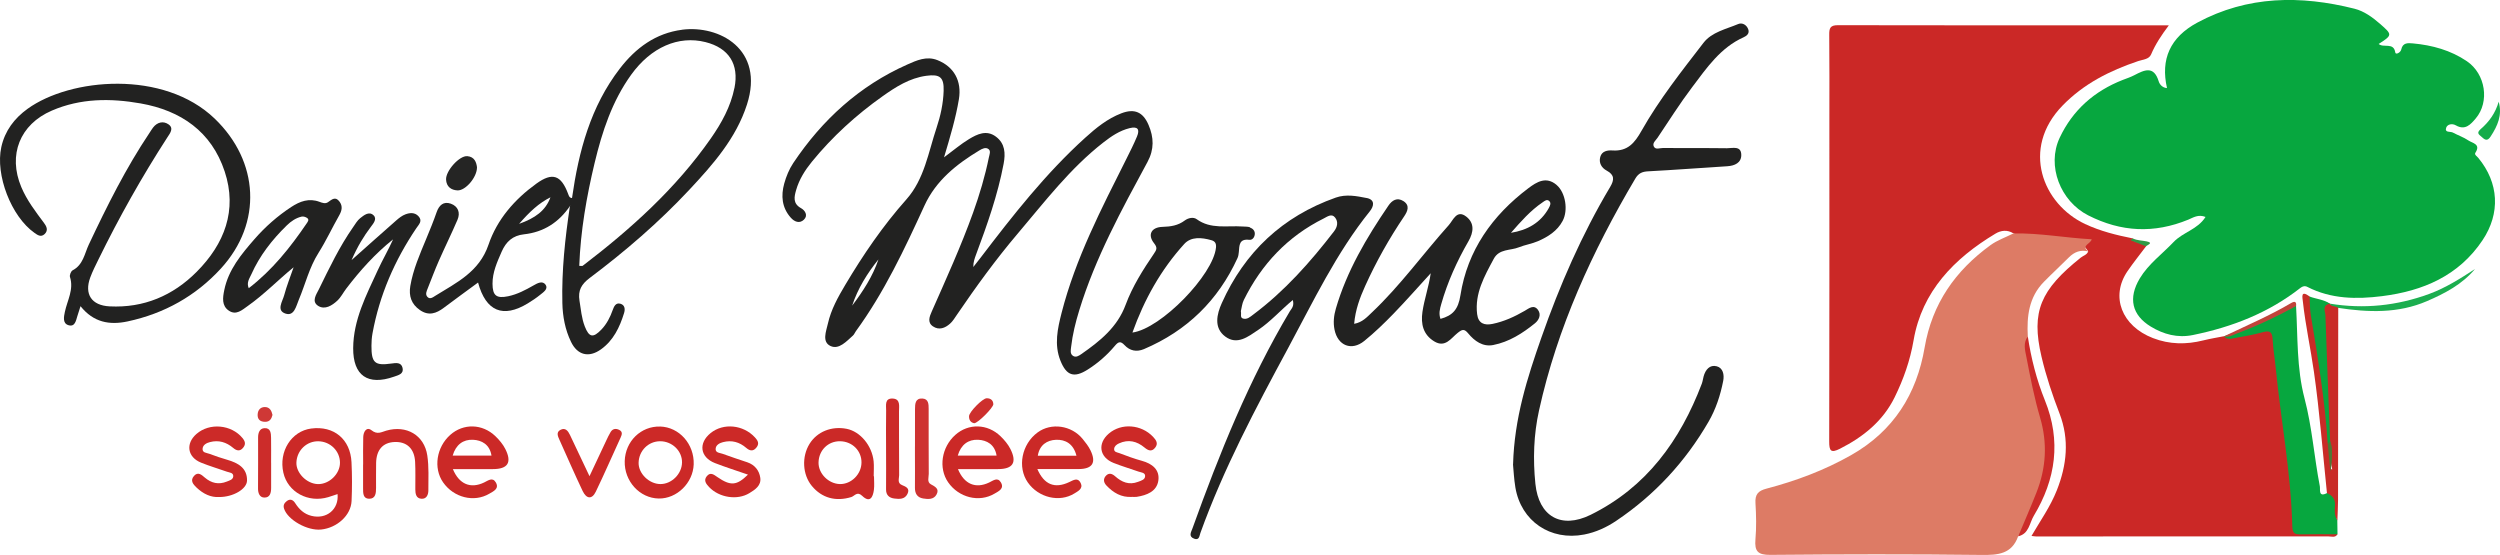 <?xml version="1.0" encoding="UTF-8"?><svg id="Calque_3" xmlns="http://www.w3.org/2000/svg" viewBox="0 0 745.57 165.51"><defs><style>.cls-1{fill:#15ac4a;}.cls-1,.cls-2,.cls-3,.cls-4,.cls-5,.cls-6,.cls-7,.cls-8,.cls-9,.cls-10,.cls-11,.cls-12,.cls-13,.cls-14,.cls-15,.cls-16,.cls-17,.cls-18,.cls-19,.cls-20{stroke-width:0px;}.cls-2{fill:#c1433a;}.cls-3{fill:#dd7b65;}.cls-4{fill:#252524;}.cls-5{fill:#cb2927;}.cls-6{fill:#07a73f;}.cls-7{fill:#c92b27;}.cls-8{fill:#ce3231;}.cls-9{fill:#222221;}.cls-10{fill:#cf3836;}.cls-11{fill:#cc2a28;}.cls-12{fill:#507735;}.cls-13{fill:#09a63f;}.cls-14{fill:#cc2b29;}.cls-15{fill:#cb2826;}.cls-16{fill:#1cae4f;}.cls-17{fill:#cc2c2a;}.cls-18{fill:#cc2927;}.cls-19{fill:#309a45;}.cls-20{fill:#cd2f2d;}</style></defs><path class="cls-15" d="m640.02,73.45c-1.86,2.48-3.8,4.89-5.55,7.44-5.14,7.53-1.73,16.34,7.61,19.94,4.94,1.91,9.93,1.96,15.02.68,2.04-.51,4.13-.84,6.19-1.25,2.87-.18,5.6-1.06,8.39-1.66,5.86-1.27,7.06-.48,7.59,5.59.57,6.55,1.54,13.05,2.2,19.58,1.06,10.35,3.12,20.6,3.2,31.05.02,2.64,1.37,3.3,3.75,3.4,2.91.13,6.01-.88,8.69,1.1-.67,1.14-1.79.65-2.7.65-29.08.03-58.15.02-87.23.01-.35,0-.7-.08-1.33-.15,2.66-4.57,5.66-8.8,7.56-13.62,2.98-7.54,3.79-15.11.81-22.86-2.14-5.56-4.03-11.21-5.39-17.01-3.16-13.5-.26-19.91,11.71-29.51.75-.61,1.85-.81,2.22-1.87-2.26-3.71-6.09-3.1-9.61-3.61-4.23-.61-8.65.16-12.69-1.75-1.8-1.16-3.72-.91-5.35.07-12.33,7.39-21.92,17.22-24.42,31.79-1.05,6.11-3.02,11.64-5.65,17.01-3.47,7.07-9.33,11.82-16.31,15.35-2.73,1.38-3.21.65-3.21-2.15.08-32.11.05-64.21.05-96.32,0-8.34.05-16.68-.04-25.01-.02-1.94.29-2.84,2.59-2.83,32.73.07,65.46.05,98.68.05-2.19,2.91-3.99,5.62-5.28,8.66-.64,1.5-2.45,1.52-3.84,1.99-8.47,2.86-16.23,6.73-22.61,13.31-12.43,12.82-5.9,29.35,6.77,35.29,4.57,2.14,9.36,3.32,14.24,4.29.5,2.12,3.4.23,3.92,2.33Z"/><path class="cls-6" d="m646.26,26.26c-1.95-8.56.89-15.13,9.07-19.53,14.96-8.04,30.78-8.17,46.85-4.13,2.86.72,5.39,2.56,7.66,4.55,3.67,3.21,3.66,3.31-.45,5.96,1.45,1.28,4.48-.62,4.95,2.55.11.76,1.58.04,1.78-.91.44-2.07,2-1.94,3.46-1.81,5.79.53,11.3,2.05,16.13,5.33,5.58,3.8,6.81,12.1,2.63,17.04-1.51,1.78-3.13,3.68-5.94,2.07-1.12-.64-2.53-.33-2.88.71-.53,1.56,1.24,1.05,1.98,1.44,1.53.82,3.22,1.39,4.65,2.36,1.18.81,3.79,1.06,2.07,3.68-.36.55.47,1.04.86,1.5,6.17,7.46,6.67,16.52,1.28,24.57-7.12,10.64-17.76,15.14-29.96,16.68-7.62.96-15.19.88-22.28-2.76-.74-.38-1.42-.21-2.07.3-9.48,7.44-20.38,11.67-32.09,14.06-4.55.93-8.73-.21-12.53-2.52-5.64-3.43-6.81-8.49-3.29-14.37,2.58-4.3,6.68-7.27,10.06-10.83,2.82-2.97,7.17-3.74,9.55-7.5-2.18-.87-3.71.21-5.13.8-10.2,4.19-20.03,3.74-29.89-1.29-8.25-4.21-12.42-14.76-8.47-23.14,3.89-8.25,10.3-13.9,18.79-17.23,1.16-.45,2.36-.84,3.45-1.41,3.01-1.57,5.83-2.95,7.29,1.84.28.92,1.15,1.94,2.49,1.99Z"/><path class="cls-3" d="m600.47,69.62c7.76-.16,15.38,1.31,23.33,1.74-.24,1.34-3.31,1.89-1.04,3.62-2.28-.56-4.13.15-5.76,1.78-2.46,2.47-5.04,4.83-7.48,7.32-4.47,4.56-5.1,10.29-4.77,16.27-.66,3.76.64,7.31,1.42,10.87.98,4.47,1.79,9,3.23,13.34,3.3,9.9.82,19.07-3.3,28.02-1.17,2.55-2.11,5.31-4.23,7.36-1.9,5.3-5.97,5.62-10.94,5.56-20.98-.26-41.97-.21-62.96-.02-3.72.03-4.75-1.06-4.45-4.6.31-3.58.23-7.22.01-10.82-.16-2.6.76-3.68,3.3-4.34,8.79-2.31,17.22-5.45,25.21-9.98,12.7-7.2,19.57-18.22,21.94-32.1,2.24-13.09,9.15-22.91,19.64-30.53,2.04-1.48,4.54-2.34,6.83-3.49Z"/><path class="cls-9" d="m451.24,138.48c.37-13.76,4.25-25.83,8.44-37.79,5.46-15.6,12.04-30.71,20.52-44.95,1.25-2.1,1.34-3.58-1.04-4.86-1.54-.83-2.4-2.31-1.92-4.07.48-1.78,2.2-2.04,3.66-1.94,4.52.29,6.61-2.24,8.66-5.89,5.27-9.32,11.94-17.74,18.47-26.21,2.47-3.21,6.72-4.07,10.35-5.6,1.16-.49,2.5.18,3,1.58.44,1.23-.47,1.96-1.35,2.35-6.95,3.1-11.05,9.17-15.38,14.9-3.67,4.85-6.92,10.02-10.32,15.08-.53.79-1.6,1.57-1.13,2.58.52,1.1,1.79.47,2.7.48,6.37.06,12.74-.02,19.11.07,1.67.02,4.29-.86,4.29,2.03,0,2.3-1.93,3.2-4.19,3.34-7.85.48-15.69,1.1-23.54,1.51-1.82.09-2.92.56-3.88,2.18-12.84,21.7-23.25,44.4-28.71,69.14-1.6,7.23-1.83,14.56-1.08,21.89.99,9.69,7.64,13.57,16.45,9.24,16.67-8.21,26.73-22.17,33.17-39.09.26-.69.35-1.45.54-2.17.54-2.02,1.84-3.6,3.93-3.04,1.85.5,2.28,2.48,1.92,4.35-.84,4.29-2.19,8.42-4.39,12.21-6.91,11.92-16.05,21.82-27.51,29.52-2.89,1.95-6.06,3.41-9.55,4.09-10.08,1.96-18.84-3.97-20.53-14.03-.43-2.57-.54-5.19-.71-6.89Z"/><path class="cls-9" d="m24.01,91.32c-.39,1.24-.66,2.06-.92,2.89-.44,1.41-.72,3.39-2.71,2.76-1.75-.55-1.34-2.5-1.04-3.93.72-3.45,2.73-6.68,1.53-10.44-.17-.54.29-1.72.79-1.98,3.15-1.64,3.55-4.96,4.82-7.67,5.41-11.47,11.05-22.8,18.13-33.36.35-.52.66-1.06,1.04-1.55,1.26-1.64,3.07-2.03,4.62-.94,1.64,1.16.46,2.62-.37,3.89-7.57,11.7-14.38,23.83-20.51,36.33-.87,1.78-1.78,3.56-2.47,5.42-1.84,4.97.36,8.36,5.77,8.63,10.19.52,18.91-3.21,25.96-10.3,8.28-8.32,12.2-18.36,8.35-29.95-3.93-11.85-13-18.15-25.08-20.28-8.98-1.58-17.9-1.55-26.47,2.15-9.53,4.11-13.13,13.22-9.1,22.8,1.66,3.95,4.23,7.29,6.76,10.68.75,1,1.39,2.21.18,3.35-1.1,1.03-2.11.26-3.02-.38C3.34,64.56-1.43,52.15.39,43.87c1.07-4.88,3.9-8.58,7.85-11.43,12.76-9.19,40.57-11.7,55.8,2.95,13.25,12.75,14.28,31.11,1.84,44.69-7.49,8.18-16.88,13.44-27.84,15.78-5.41,1.15-10.16.29-14.03-4.55Z"/><path class="cls-6" d="m697.13,159.34c-3.61,0-7.23-.06-10.84.02-1.73.04-2.61-.16-2.66-2.34-.38-15.9-3.39-31.53-4.95-47.31-.28-2.84-.77-5.66-.92-8.5-.11-2.19-.8-2.75-2.98-2.13-2.74.79-5.58,1.22-8.39,1.75-1.07.2-2.23.56-3.1-.55,0,0-.02.02-.02.02,6.28-2.15,12.32-4.85,18.15-8.02.99-.54,1.91-1.72,3.33-1.01.53,9.2.15,18.5,2.52,27.51,2.27,8.63,2.88,17.53,4.57,26.25.18.94-.5,3.36,2.11,2.03,1.77-.41,2.75.04,2.75,2.1,0,2.02-.41,4.09.35,6.07.02,1.37.04,2.74.06,4.1Z"/><path class="cls-9" d="m104.83,77.58c4.97-4.42,9.13-8.15,13.34-11.84.83-.73,1.76-1.46,2.77-1.83,1.28-.47,2.73-.62,3.84.55,1.35,1.43.12,2.49-.61,3.58-6.47,9.59-11,19.98-13.08,31.38-.22,1.21-.31,2.47-.31,3.7-.02,5.07.99,6,5.91,5.3,1.46-.21,2.97-.42,3.37,1.31.41,1.8-1.27,2.15-2.54,2.6-7.82,2.75-12.24-.31-12.19-8.5.05-8.48,3.91-15.8,7.32-23.23,1.42-3.1,3.17-6.06,4.58-9.22-5.35,4.27-9.86,9.3-13.97,14.69-.9,1.19-1.59,2.59-2.66,3.59-1.56,1.45-3.69,2.8-5.68,1.58-2.13-1.32-.58-3.43.19-4.99,3.11-6.35,6.16-12.75,10.24-18.57.64-.91,1.22-1.95,2.07-2.62,1.13-.89,2.65-2.14,3.98-.86,1.14,1.08-.06,2.46-.81,3.46-2.09,2.78-3.9,5.69-5.75,9.92Z"/><path class="cls-7" d="m697.06,155.23c-.85-1.34-.85-2.88-.71-4.32.2-2.01-.73-3.1-2.39-3.86-1.25-12.06-2.17-24.17-3.88-36.17-.99-6.96-2.52-13.86-3.29-20.87-.16-1.42-.71-3.59,1.99-1.6.52.56.89,1.21.98,1.97,1.42,11.94,4.59,23.66,4.32,35.8-.05,1.98.33,3.94.55,5.91.21,2.62.86,5.21.5,7.36.06,1,.83.25.4.51-.63-2.97-.39-6.04-1.07-9.01-.67-11.63-1.38-23.26-2.2-34.88-.1-1.37-.18-2.75.25-4.07.36-1.11.83-2.19,2.37-1.45l-.06-.03c.59.91,2.17-.13,2.51,1.27-.02,19.15-.03,38.31-.06,57.46,0,1.99-.13,3.97-.19,5.96Z"/><path class="cls-18" d="m223.07,141.55c-3.56-1.24-6.75-2.24-9.86-3.45-4.43-1.73-5-5.95-1.28-8.95,3.81-3.08,9.71-2.48,13.17,1.25.98,1.05,1.46,1.97.38,3.2-1,1.14-2.01.76-2.92-.02-2.04-1.76-4.34-2.4-6.94-1.72-.96.25-2.02.77-2.18,1.82-.21,1.41,1.22,1.34,2.04,1.65,2.44.91,4.93,1.7,7.4,2.54,2.22.76,3.55,2.45,3.86,4.62.33,2.3-1.53,3.53-3.24,4.57-3.62,2.22-9.02,1.35-12.01-1.79-.92-.97-1.71-1.98-.72-3.23,1.09-1.37,2.12-.49,3.2.25,3.91,2.68,5.73,2.56,9.09-.74Z"/><path class="cls-11" d="m65.35,148.22c-2.44.17-4.73-.92-6.72-2.8-1.06-1-1.99-2.12-.76-3.5,1.19-1.33,2.25-.31,3.2.5,1.97,1.68,4.12,2.19,6.59,1.19.82-.33,1.84-.58,1.9-1.55.07-1.12-1.11-1.11-1.87-1.38-2.58-.92-5.21-1.68-7.74-2.71-4.06-1.65-4.66-5.64-1.39-8.53,3.91-3.44,10.42-2.84,13.74,1.18.86,1.04,1.05,1.89.17,2.95-.98,1.17-2.01.79-2.92.02-2.05-1.73-4.34-2.43-6.95-1.74-.96.25-2.01.77-2.17,1.84-.2,1.41,1.22,1.33,2.05,1.66,1.74.67,3.52,1.26,5.31,1.78,3.19.93,5.94,2.43,5.88,6.18-.04,2.57-4.2,4.94-8.31,4.92Z"/><path class="cls-18" d="m337.57,148.19c-3.16.2-5.55-1.24-7.6-3.4-.9-.95-1.01-2.06-.07-2.99.87-.86,1.82-.51,2.65.23,1.98,1.76,4.15,2.7,6.84,1.67.94-.36,2.13-.63,2.12-1.77,0-1.01-1.23-1.02-2.01-1.3-2.47-.87-4.98-1.61-7.4-2.57-4.24-1.68-4.87-5.8-1.41-8.76,3.75-3.21,9.66-2.75,13.19.97.95,1.01,1.6,2,.62,3.24-1.02,1.3-2.06.88-3.17-.04-2.28-1.9-4.82-2.53-7.64-1.23-.71.33-1.34.82-1.42,1.6-.1,1.02.93,1.06,1.53,1.29,2.21.84,4.44,1.67,6.71,2.29,3.13.85,5.44,2.69,4.93,5.97-.5,3.18-3.43,4.31-6.42,4.78-.49.08-1,.01-1.46.01Z"/><path class="cls-18" d="m108.3,138.51c0-2.73-.06-5.47.03-8.2.05-1.53.98-3.16,2.48-1.98,1.73,1.37,2.94.52,4.39.1,5.99-1.73,11.32,1.32,12.23,7.39.51,3.41.32,6.93.32,10.41,0,1.29-.52,2.64-2.11,2.51-1.57-.13-1.77-1.5-1.78-2.81-.01-2.73.08-5.47-.06-8.2-.21-3.96-2.51-6.08-6.17-5.91-3.44.16-5.37,2.32-5.46,6.2-.05,2.48-.01,4.97-.02,7.46,0,1.55-.11,3.3-2.1,3.26-1.82-.04-1.77-1.73-1.77-3.13,0-2.36,0-4.72,0-7.09h.02Z"/><path class="cls-14" d="m601.89,159.94c1.81-4.33,3.7-8.64,5.42-13,2.91-7.36,3.36-14.78,1.08-22.49-1.74-5.91-2.91-12-4.08-18.05-.38-1.94-1.02-4.13.44-6.04.99,6.52,2.62,12.92,5.08,19,4.92,12.14,3.27,23.54-3.3,34.47-1.3,2.17-1.4,5.37-4.65,6.11Z"/><path class="cls-11" d="m175.81,142c1.83-3.89,3.38-7.22,4.95-10.53.42-.89.84-1.8,1.35-2.64.63-1.02,1.62-1.12,2.6-.6.98.52.82,1.29.4,2.2-2.49,5.4-4.84,10.86-7.43,16.21-1.12,2.33-2.77,2.22-3.94-.25-2.39-5.03-4.61-10.15-6.9-15.23-.47-1.04-1.03-2.25.28-2.95,1.46-.79,2.29.29,2.86,1.5,1.84,3.87,3.68,7.75,5.82,12.29Z"/><path class="cls-8" d="m272.87,133.17c0-3.73-.02-7.45.01-11.18.01-1.52.06-3.27,2.21-3.14,1.85.11,1.86,1.72,1.86,3.11.01,6.46-.02,12.92.03,19.38,0,1.05-.57,2.43.62,3.08,1.31.72,2.6,1.37,1.71,3.03-.83,1.56-2.5,1.46-4,1.21-1.74-.29-2.47-1.45-2.45-3.2.04-3.23,0-6.46,0-9.69,0-.87,0-1.74,0-2.61Z"/><path class="cls-11" d="m264.25,133.64c0-3.73-.05-7.47.02-11.2.03-1.5-.54-3.72,1.99-3.58,2.33.13,1.85,2.26,1.85,3.81.03,6.35-.02,12.69.04,19.04,0,1.01-.62,2.34.83,2.94,1.24.51,2.45,1.02,1.65,2.65-.82,1.67-2.45,1.56-3.93,1.37-1.5-.19-2.47-1-2.45-2.72.04-4.11.01-8.21,0-12.32Z"/><path class="cls-13" d="m694.19,132.33c-.83-12.89-2.92-25.61-5.04-38.33-.3-1.83-.26-3.72-.37-5.57,2.01.77,4.26.87,6.09,2.15-2.48.37-1.4,2.31-1.36,3.52.4,12.51.92,25.02,1.4,37.52.29.76-.04.9-.71.71Z"/><path class="cls-17" d="m80.86,138.03c0,2.47-.01,4.95,0,7.42.01,1.49-.31,2.98-2.04,2.94-1.39-.03-1.89-1.32-1.87-2.74.04-5.07.02-10.14.02-15.21,0-1.36.45-2.68,1.9-2.75,1.88-.09,1.95,1.55,1.97,2.92.04,2.47.01,4.94.01,7.42Z"/><path class="cls-16" d="m697.31,91.82c-.72-.66-2.01-.19-2.51-1.27,10.16,1.67,20.04.64,29.7-2.91,4.92-1.81,9.26-4.59,13.61-7.41-3.83,4.58-8.96,7.26-14.33,9.58-8.59,3.7-17.49,3.37-26.46,2.01Z"/><path class="cls-4" d="m142.25,49.92c.01,2.96-3.44,6.97-5.81,6.86-1.9-.09-3.31-1.1-3.41-3.23-.13-2.59,3.98-7.19,6.34-6.98,2.17.19,2.71,1.87,2.89,3.35Z"/><path class="cls-1" d="m745.17,30.32c1.15,3.97-.33,7.23-2.39,10.38-.83,1.26-1.51,1.24-2.54.25-.8-.77-1.9-1.18-.43-2.45,2.53-2.18,4.43-4.84,5.37-8.18Z"/><path class="cls-20" d="m290.53,126.22c-1.05-.21-1.56-.96-1.54-2.09.02-1.25,4.05-5.37,5.28-5.36,1.13,0,1.92.55,1.97,1.76.04,1.01-4.61,5.69-5.71,5.69Z"/><path class="cls-2" d="m684.76,91.27c-5.66,3.12-11.51,5.87-17.56,8.15-1.24.47-2.46,1.3-3.93.88,6.71-3.21,13.57-6.13,20-9.92,1.04-.61,1.65-.49,1.49.89Z"/><path class="cls-10" d="m81.26,123.76c-.29,1.2-.86,2.06-2.22,2.04-1.5-.02-2.31-.77-2.2-2.28.09-1.25.83-2.11,2.1-2.13,1.5-.02,2.05,1.1,2.33,2.36Z"/><path class="cls-19" d="m640.02,73.45c-1.49-.57-2.98-1.14-4.46-1.72-.05-.02-.09-.22-.06-.24.19-.14.39-.25.6-.37,1.29.62,2.72.58,4.06.86,2.18.46.32,1-.14,1.47Z"/><path class="cls-9" d="m372.79,67.79c-.67-.25-1.46-.18-2.2-.24-4.63-.34-9.47.91-13.72-2.19-.96-.7-2.51-.38-3.56.41-1.99,1.49-4.16,1.82-6.61,1.89-3.38.09-4.54,2.38-2.51,4.9,1.07,1.33.72,1.96-.03,3.06-3.29,4.83-6.43,9.79-8.47,15.29-2.47,6.68-7.66,10.84-13.22,14.7-.72.5-1.57,1.05-2.4.56-1.04-.61-.73-1.79-.63-2.73.43-3.71,1.32-7.32,2.42-10.89,4.79-15.66,12.62-29.94,20.35-44.24,2.05-3.79,1.91-7.34.32-11.05-1.65-3.86-4.2-4.97-8.11-3.47-4.14,1.59-7.54,4.35-10.77,7.28-11.8,10.68-21.56,23.13-31.16,35.72-.73.95-1.48,1.89-2.22,2.84-.03-1.45.41-2.59.83-3.74,3.3-8.84,6.45-17.73,8.21-27.04.59-3.12.45-6.04-2.3-8.1-2.8-2.1-5.56-.75-8.02.73-2.43,1.47-4.62,3.35-7.45,5.44,1.86-6.23,3.49-11.69,4.43-17.32.91-5.46-1.47-9.7-6.38-11.66-3.27-1.31-6.24.08-9,1.3-14.29,6.35-25.4,16.5-34.02,29.39-1.22,1.83-2.1,3.98-2.69,6.11-1,3.62-.72,7.17,1.95,10.17,1.12,1.26,2.62,1.84,3.91.61,1.33-1.27.34-2.78-.83-3.43-2.54-1.4-2.05-3.41-1.47-5.45.91-3.15,2.63-5.88,4.69-8.41,6.11-7.48,13.2-13.94,21.06-19.51,3.95-2.8,8.06-5.44,13.06-6.12,4.06-.55,5.3.42,5.17,4.52-.12,3.74-.92,7.43-2.1,10.95-2.47,7.36-3.63,15.35-9.03,21.42-6.99,7.86-12.86,16.47-18.21,25.47-2.16,3.63-4.23,7.34-5.17,11.51-.53,2.35-1.86,5.51.81,6.73,2.48,1.13,4.73-1.41,6.67-3.15.36-.32.53-.83.82-1.23,8.48-11.62,14.55-24.54,20.51-37.55,3.39-7.39,9.52-12.3,16.34-16.41.86-.52,1.91-1.06,2.76-.39.74.58.26,1.65.09,2.48-1.14,5.6-2.77,11.07-4.7,16.45-3.61,10.05-8.04,19.77-12.35,29.53-.65,1.47-1.37,3.22.38,4.4,1.82,1.23,3.64.5,5.11-.83.82-.73,1.41-1.73,2.04-2.65,5.68-8.34,11.6-16.5,18.13-24.2,8.05-9.49,15.62-19.45,25.56-27.19,2.37-1.85,4.82-3.51,7.81-4.25,2.43-.6,3.08.37,2.2,2.48-.95,2.28-2.07,4.5-3.18,6.72-7.46,14.87-15.15,29.65-19.31,45.89-1.2,4.71-2.26,9.48-.34,14.27,1.79,4.47,4.05,5.21,8.08,2.67,3.08-1.94,5.8-4.32,8.14-7.1,1.01-1.2,1.66-1.54,2.89-.22,1.57,1.68,3.56,2.13,5.79,1.19,12.83-5.46,22.12-14.52,27.9-27.15.25-.55.35-1.2.4-1.81.16-1.97.07-4.02,3.12-3.63.9.11,1.57-.73,1.64-1.7.08-1-.6-1.67-1.43-1.97Zm-118.65,23.36c1.67-5.09,4.47-9.6,7.84-13.79-1.71,5.07-4.61,9.51-7.84,13.79Zm108.5-17.31c-.79,8.08-16.33,24.16-24.92,25.34,3.54-9.89,8.51-18.76,15.45-26.41,2.06-2.27,5.22-1.95,8.09-1.14,1.1.31,1.5.96,1.38,2.21Z"/><path class="cls-9" d="m464.23,55.16c-3.12-2.66-5.93-.91-8.44.98-10.74,8.1-18.16,18.53-20.25,31.92-.65,4.2-2.28,6.04-5.95,7.04-.57-1.57-.18-2.97.23-4.41,1.88-6.6,4.69-12.81,8.11-18.74,1.58-2.74,1.84-5.42-.66-7.36-2.81-2.18-3.9,1.09-5.19,2.53-7.73,8.63-14.5,18.09-22.96,26.08-1.46,1.38-2.83,2.94-5.27,3.37.36-4.2,1.71-7.8,3.28-11.28,3.28-7.25,7.18-14.17,11.64-20.78.98-1.46,1.82-3.24-.24-4.54-1.88-1.19-3.39-.22-4.46,1.35-6.53,9.58-12.41,19.49-15.68,30.72-.61,2.08-.82,4.18-.4,6.27.97,4.8,5.1,6.44,8.88,3.37,3.09-2.51,5.97-5.29,8.74-8.15,3.79-3.92,7.39-8.02,11.07-12.04-.59,4.12-1.92,7.73-2.47,11.54-.51,3.57.19,6.74,3.5,8.77,3.31,2.03,5.02-.95,7.01-2.52,1.33-1.05,1.94-1.31,3.15.16,1.86,2.26,4.35,4.06,7.43,3.46,4.74-.92,8.77-3.49,12.47-6.49,1.17-.95,1.95-2.54.91-3.98-1.24-1.71-2.69-.48-3.94.25-3.03,1.76-6.19,3.21-9.64,3.92-2.42.5-4.24-.13-4.58-2.93-.75-6.2,2.19-11.31,4.95-16.47,1.63-3.06,4.96-2.42,7.5-3.45,1.84-.74,3.86-1.03,5.68-1.82,3-1.3,5.76-3.03,7.37-6.04,1.71-3.2.87-8.45-1.78-10.71Zm-2.31,6.84c-2.45,4.46-6.44,6.65-11.31,7.43,2.94-3.35,5.81-6.63,9.45-9.1.62-.42,1.28-1.01,1.96-.38.65.6.26,1.38-.11,2.05Z"/><path class="cls-9" d="m203.44,8.87c-7.9,1.02-13.83,5.42-18.55,11.53-8.79,11.39-12.31,24.75-14.3,38.66-.78.65-.31,1.62-.62,2.39-1.45,9.59-2.49,19.21-2.26,28.93.09,4.01.83,7.94,2.58,11.56,1.92,3.99,5.32,4.83,8.93,2.25,3.72-2.66,5.58-6.59,6.89-10.81.36-1.15.27-2.39-1.06-2.79-1.43-.43-1.95.84-2.33,1.88-.76,2.13-1.76,4.12-3.33,5.77-2.5,2.63-3.71,2.41-5-.91-.95-2.45-1.15-5.06-1.57-7.64-.5-3.09.57-4.93,3.07-6.81,10.58-7.95,20.6-16.57,29.65-26.25,7.08-7.57,13.96-15.34,17.22-25.45,5.34-16.56-8.34-23.74-19.33-22.32Zm15.59,17.35c-1.13,5.59-3.83,10.46-7.04,15.06-10.44,14.96-23.82,26.99-38.22,37.99-.15.11-.45.01-1.02.01.39-10.43,2.17-20.62,4.59-30.72,2.24-9.34,5.21-18.38,10.89-26.27,5.92-8.22,14.11-11.76,22.15-9.74,7.01,1.76,10.07,6.62,8.66,13.66Z"/><path class="cls-9" d="m407.55,59.05c-3.01-.59-6.08-1.21-9.19-.12-15.89,5.62-27.15,16.24-33.99,31.47-1.48,3.29-2.46,7.36,1.03,9.96,3.55,2.65,6.8.07,9.83-1.97,3.71-2.49,6.67-5.87,10.32-8.92.5,1.87-.4,2.56-.88,3.36-12.19,20.47-21.01,42.43-29.04,64.74-.41,1.14-1.29,2.42.53,3.09,1.53.56,1.54-.91,1.83-1.71,6.93-19.2,16.46-37.18,26.13-55.08,7.54-13.97,14.36-28.38,24.42-40.88,1.21-1.51,1.61-3.44-.99-3.95Zm-9.69,9.93c-7.09,9.2-14.76,17.86-24.14,24.86-.87.65-1.8,1.53-3.02,1.16-.95-.29-.43-1.27-.64-2.21.25-.96.35-2.26.89-3.34,5.28-10.68,13.08-18.96,23.84-24.31,1.02-.51,2.34-1.57,3.36-.28,1.03,1.29.7,2.84-.3,4.13Z"/><path class="cls-9" d="m170.6,59.06c-.79-.03-.95-.66-1.17-1.24-2.1-5.63-4.68-6.51-9.45-3.07-6.52,4.7-11.75,10.7-14.3,18.24-2.75,8.1-9.55,11.31-15.92,15.26-.6.37-1.57,1.17-2.34.24-.63-.76-.19-1.66.13-2.47,1.1-2.76,2.14-5.55,3.34-8.27,1.8-4.08,3.78-8.09,5.54-12.19.93-2.16.17-4.06-2.02-4.83-2.13-.74-3.47.46-4.2,2.56-.93,2.69-2.02,5.33-3.11,7.96-1.9,4.59-3.91,9.14-4.74,14.07-.48,2.9.28,5.37,2.87,7.15,2.65,1.83,4.89,1,7.15-.7,3.35-2.52,6.75-4.98,10.19-7.51,2.33,8.61,7.45,10.7,14.84,6.21,1.27-.77,2.52-1.61,3.68-2.55.93-.76,2.46-1.71,1.64-2.96-.91-1.38-2.46-.51-3.66.18-2.38,1.36-4.8,2.64-7.52,3.21-3.47.72-4.65-.15-4.67-3.72-.02-3.43,1.38-6.49,2.73-9.58,1.31-3,3.33-4.81,6.63-5.17,5.93-.64,10.44-3.59,13.76-8.46.84-.64.64-1.54.62-2.39Zm-15.79,7.7c3.12-3.59,5.87-6.17,9.35-7.92-1.46,4-4.54,6.2-9.35,7.92Z"/><path class="cls-9" d="m101.26,60.15c-1.22-1.69-2.28-.66-3.45.15-.78.54-1.68.21-2.51-.1-3.13-1.18-5.84-.18-8.46,1.54-4.09,2.69-7.73,5.89-10.94,9.57-3.93,4.52-7.78,9.11-9.02,15.22-.46,2.25-.8,4.66,1.37,6.12,2.19,1.48,3.96-.21,5.7-1.44,4.8-3.39,8.87-7.61,13.61-11.5-.96,2.78-2.06,5.53-2.82,8.37-.49,1.84-2.43,4.55.46,5.46,2.55.81,3.12-2.27,3.9-4.11,1.97-4.67,3.12-9.66,5.9-14.04,2.25-3.56,4.03-7.42,6.12-11.09.81-1.42,1.17-2.74.15-4.15Zm-9.82,6.5c-4.88,7.17-10.25,13.91-17.26,19.3-.72-1.7.22-2.9.75-4.08,2.49-5.61,6.22-10.38,10.6-14.65,1.25-1.22,2.7-2.22,4.42-2.62.52-.12,1.27.11,1.7.45.62.49.14,1.09-.21,1.6Z"/><path class="cls-5" d="m104.83,137.86c-.33-6.89-5.27-10.95-12.03-10.06-5.91.78-9.73,6.85-8.29,13.18,1.31,5.78,7.39,9.09,13.4,7.28.92-.28,1.82-.6,2.76-.91.44,4.56-3.31,7.62-7.8,6.49-2.2-.55-3.67-1.96-4.85-3.81-.59-.93-1.48-1.4-2.52-.57-.7.56-1.12,1.2-.78,2.25,1.07,3.31,6.93,6.65,11.07,6.21,4.75-.51,8.87-4.23,9.06-8.5.17-3.85.17-7.71-.02-11.56Zm-10,6.51c-3.35-.07-6.59-3.34-6.43-6.49.17-3.59,3.07-6.35,6.56-6.28,3.58.07,6.44,2.93,6.43,6.42,0,3.32-3.21,6.42-6.56,6.35Z"/><path class="cls-12" d="m694.19,132.33c.24-.24.47-.48.71-.71.19.69.53,1.38.55,2.08.07,2.31.03,4.61-.46,6.97-.27-2.78-.54-5.55-.81-8.33Z"/><path class="cls-5" d="m297.6,139.9c4.49,0,5.77-1.96,3.73-6-.71-1.4-1.79-2.69-2.94-3.8-3.9-3.77-9.57-3.89-13.48-.41-4.13,3.67-5.08,9.91-2.15,14.14,3.17,4.57,9.24,6.11,13.81,3.4,1.21-.72,3.02-1.47,1.93-3.35-.97-1.66-2.23-.6-3.5.01-4.03,1.93-7.44.53-9.31-3.99,4.2,0,8.06,0,11.91,0Zm-11.97-4.02c.94-3.27,3.14-4.86,6.05-4.73,2.64.12,4.99,1.4,5.53,4.73h-11.59Z"/><path class="cls-5" d="m146.97,139.9c4.49,0,5.77-1.96,3.73-6-.71-1.4-1.79-2.69-2.94-3.8-3.9-3.77-9.57-3.89-13.48-.41-4.13,3.67-5.08,9.91-2.15,14.14,3.17,4.57,9.24,6.11,13.81,3.4,1.21-.72,3.02-1.47,1.93-3.35-.97-1.66-2.23-.6-3.5.01-4.03,1.93-7.44.53-9.31-3.99,4.2,0,8.06,0,11.91,0Zm-11.97-4.02c.94-3.27,3.14-4.86,6.05-4.73,2.64.12,4.99,1.4,5.53,4.73h-11.59Z"/><path class="cls-5" d="m321.66,139.89c4.14-.02,5.36-1.89,3.54-5.61-.59-1.21-1.46-2.31-2.32-3.37-3.32-4.07-9.37-4.93-13.43-1.95-4.77,3.49-6.11,10.37-2.92,14.93,3.18,4.53,9.43,6.04,13.88,3.27,1.1-.69,2.69-1.43,1.88-3.11-.85-1.75-2.13-.88-3.45-.26-4.28,2.01-7.44.78-9.48-3.91,4.32,0,8.31.01,12.3,0Zm-6.76-8.73c2.83-.13,5.25,1.2,6.13,4.76h-11.53c.51-3.26,2.79-4.64,5.4-4.76Z"/><path class="cls-5" d="m260.63,142.03s-.05,0-.07,0c0-1.49.13-2.99-.02-4.47-.49-4.71-4.01-8.87-8.03-9.67-4.51-.89-8.81.84-11.07,4.46-2.4,3.85-2.12,9.2.68,12.58,3,3.63,7.19,4.72,11.78,3.3.95-.3,1.72-1.8,3.22-.36,2.31,2.22,3.21.42,3.5-1.75.18-1.34.03-2.73.03-4.09Zm-10.14,2.33c-3.42-.07-6.47-3.17-6.38-6.48.1-3.63,2.88-6.35,6.44-6.29,3.63.06,6.42,2.85,6.37,6.38-.04,3.47-3.06,6.46-6.44,6.39Z"/><path class="cls-18" d="m196.87,127.21c-5.72-.17-10.39,4.39-10.56,10.3-.18,5.98,4.46,11.08,10.16,11.16,5.39.08,10.21-4.63,10.41-10.18.21-6.03-4.3-11.12-10-11.29Zm.09,17.15c-3.37,0-6.6-3.17-6.51-6.38.09-3.58,2.93-6.39,6.43-6.39,3.58,0,6.56,2.89,6.52,6.31-.04,3.42-3.08,6.47-6.44,6.46Z"/></svg>